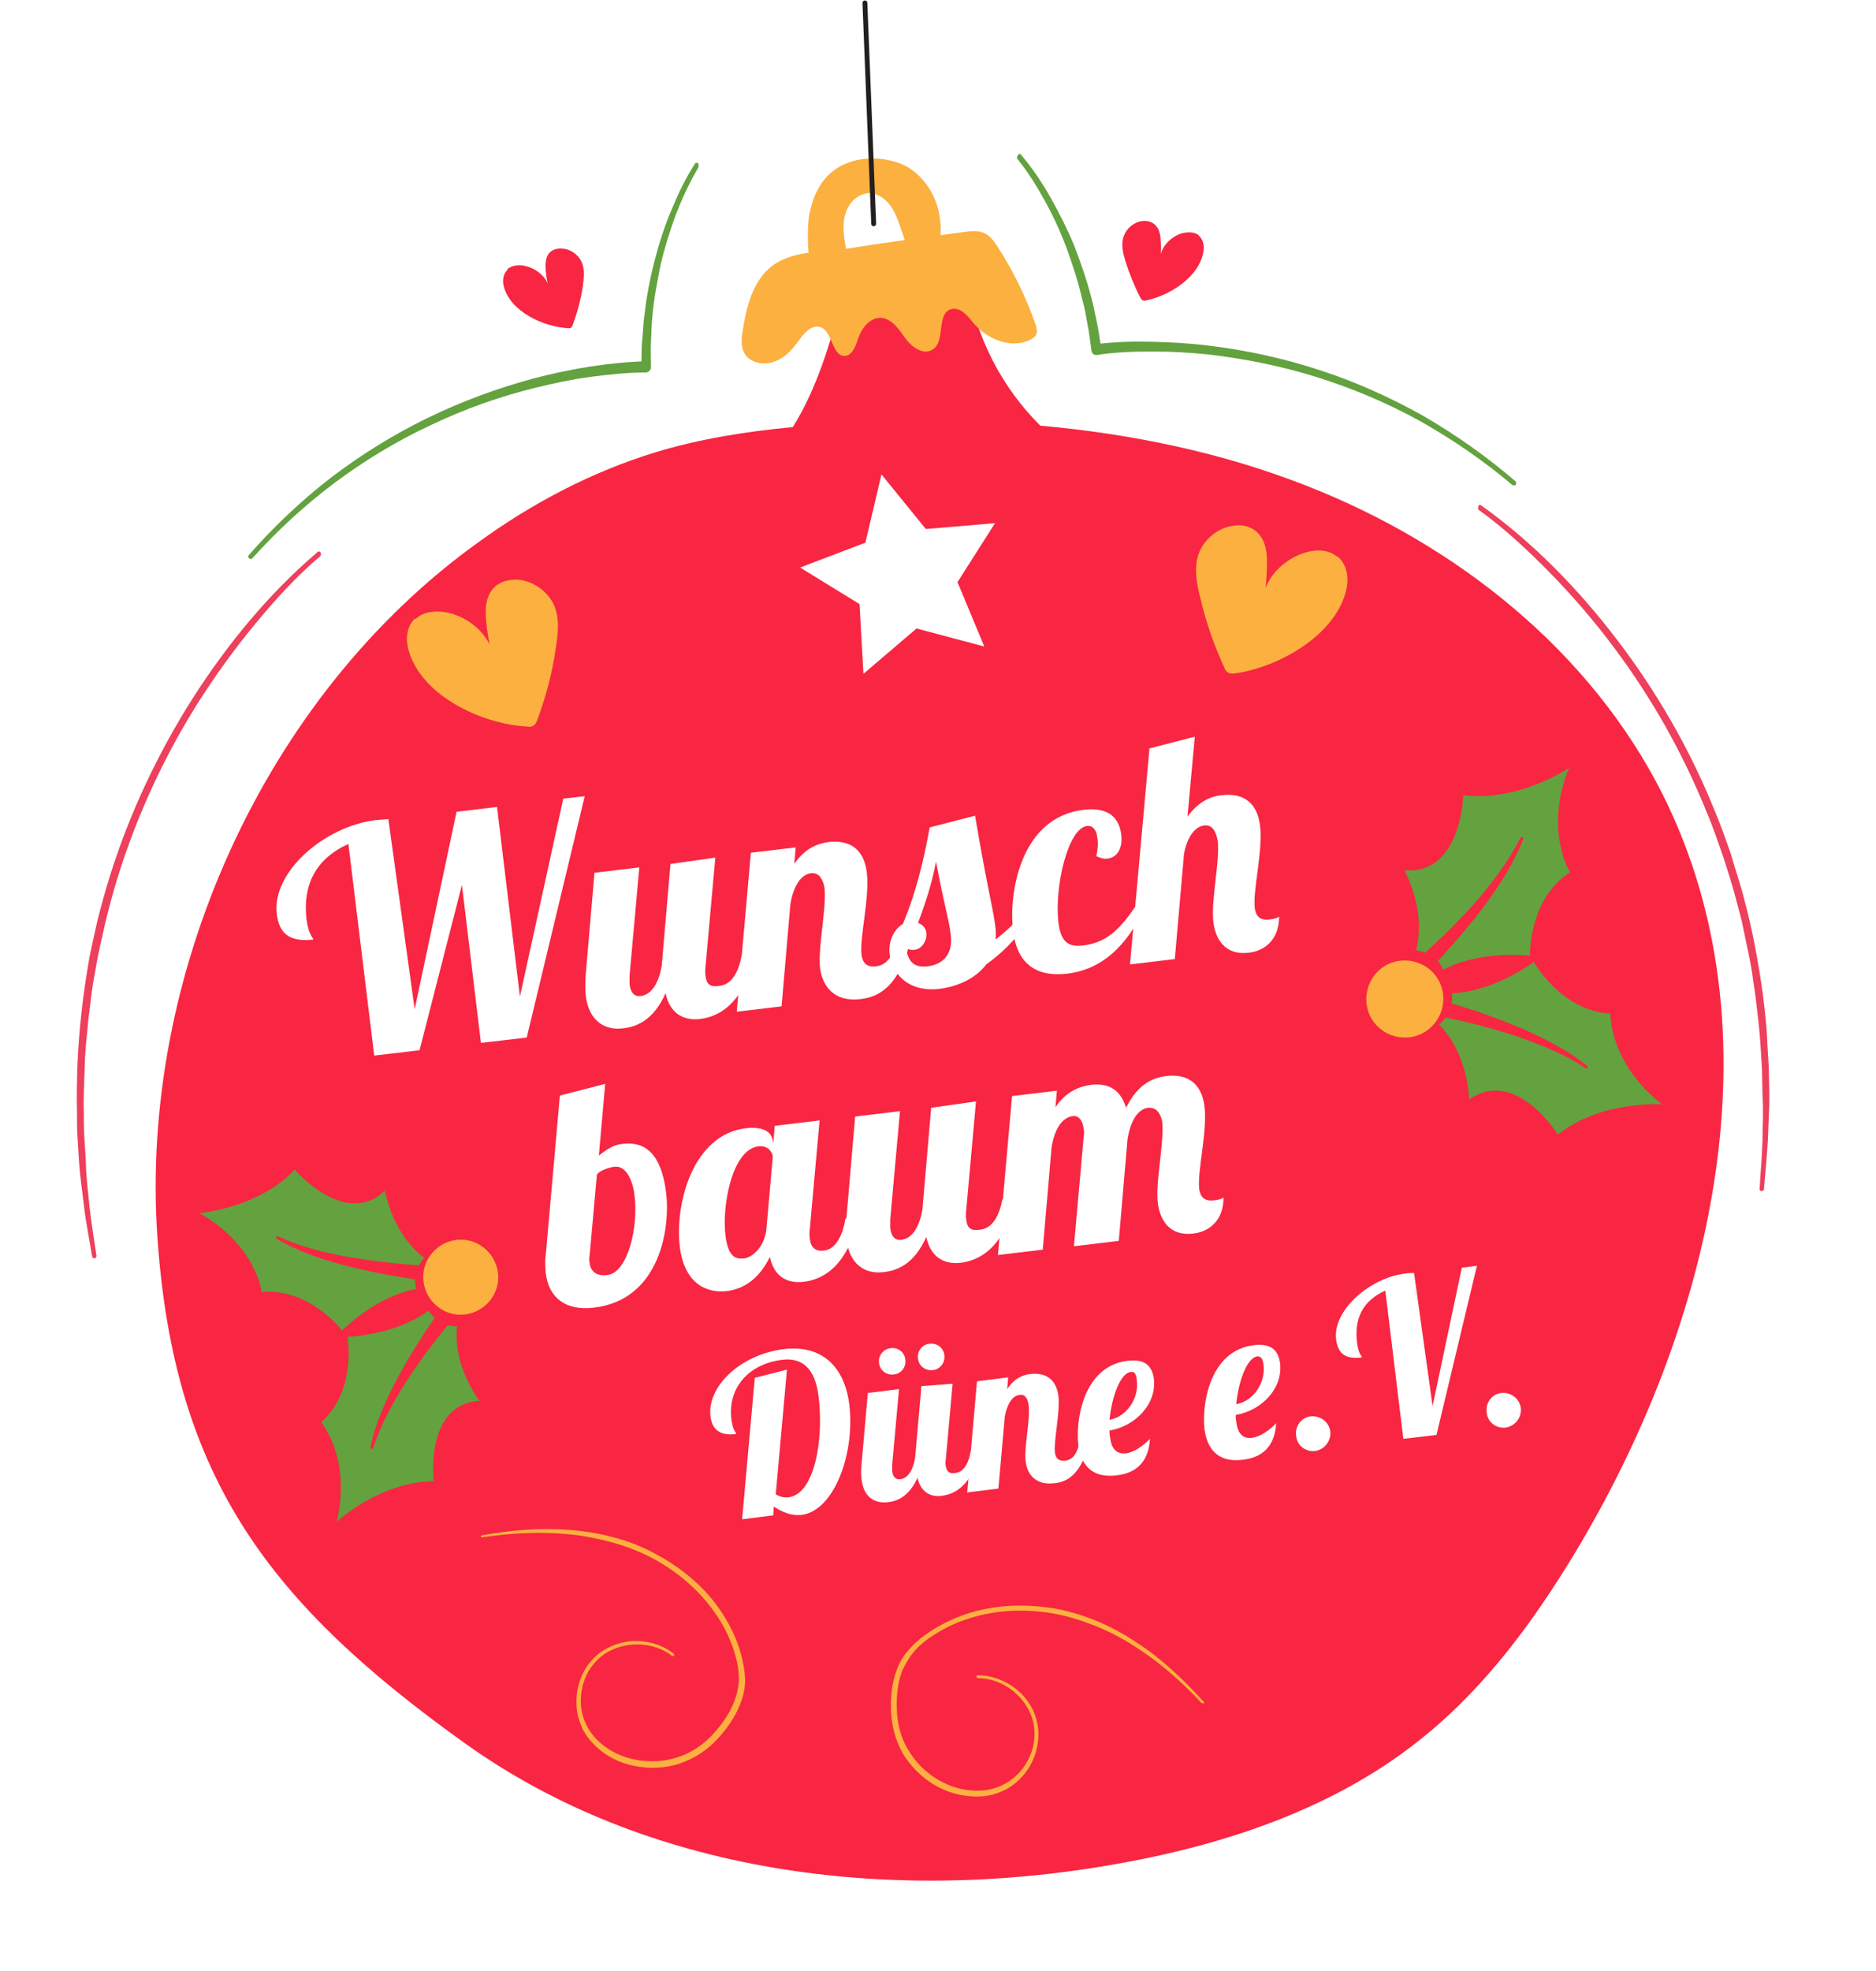 <?xml version="1.0" encoding="utf-8"?>
<svg xmlns="http://www.w3.org/2000/svg" xmlns:xlink="http://www.w3.org/1999/xlink" version="1.2" baseProfile="tiny" id="Ebene_1" x="0px" y="0px" viewBox="0 0 385 404" overflow="visible" xml:space="preserve" width="381" height="400">
	 	 <defs>
		<filter id="f3" x="0" y="0" width="200%" height="200%">
		  <feOffset result="offOut" in="SourceAlpha" dx="5" dy="5"/>
		  <feGaussianBlur result="blurOut" in="offOut" stdDeviation="3"/>
		  <feBlend in="SourceGraphic" in2="blurOut" mode="normal"/>
		</filter>
	  </defs>
		<path fill="#F82642" filter="url(#f3)" d="M336.2,157.8c-14.8-29.4-42.3-51.2-72.9-63.2c-17.5-6.9-36-10.7-54.8-12.4c-8-7.9-13.4-18.5-15-29.6    c-8.6,1.3-17.2,2.5-25.7,3.8c-2.5,9-5.1,18.1-10.1,26.1c-9.6,0.9-19.1,2.4-28.3,5.2c-13,4-25.2,10.4-36.2,18.4    c-44,31.5-69.6,88.9-65.9,142.5c3.4,49.7,23.3,75.3,62.9,103.7c37.6,27,87.2,33,132.8,25.1c23.3-4,46.6-11.7,64.8-26.8    c12.4-10.2,22-23.3,30.3-37C346.3,266.9,360.7,206.6,336.2,157.8z"/>
		<path fill="#FBB040" d="M197.7,47.5c1.5-0.2,3.1-0.4,4.5,0.3c1.1,0.6,1.9,1.7,2.6,2.8c3.2,5,5.8,10.3,7.7,15.8    c0.2,0.6,0.4,1.4,0.2,2s-0.8,0.9-1.3,1.2c-3.9,1.9-8.8-0.1-11.6-3.4c-1.2-1.5-2.7-3.4-4.6-2.9c-3.1,0.9-1.1,6.6-3.8,8.3    c-1.9,1.2-4.3-0.5-5.6-2.3s-2.7-4-4.9-4.2c-2.3-0.2-4.1,2.1-4.8,4.3c-0.5,1.5-1.2,3.4-2.7,3.5c-2.7,0.1-2.5-5-5-5.9    c-1.8-0.6-3.4,1.2-4.5,2.8c-1.3,1.8-2.9,3.6-5.1,4.3c-2.1,0.8-4.9,0.2-6-1.7c-0.9-1.5-0.6-3.5-0.3-5.2c0.6-3.5,1.4-7.1,3.4-10    c4-6.1,11.6-5.5,18-6.3C181.8,49.6,189.7,48.6,197.7,47.5z"/>
		<path fill="#FBB040" d="M165.9,45.4c0.4-4,2-8.2,5.3-10.6c2.3-1.7,5.1-2.4,7.9-2.4c2.3,0,4.6,0.5,6.7,1.5c2.8,1.5,4.9,4.1,6.1,7    c1.2,2.9,1.4,6.2,0.9,9.3c-0.2,1.3-0.6,2.6-1.5,3.5s-2.5,1.2-3.5,0.4c-0.5-0.4-0.7-1.1-1-1.8c-0.7-2-1.4-4-2.1-6    c-0.5-1.5-1.1-3.1-2.1-4.4s-2.5-2.3-4.1-2.4c-1.9,0-3.6,1.3-4.5,3s-1,3.7-0.8,5.6s0.6,3.7,0.8,5.6c0.1,1.4,0.1,2.8-0.7,4    c-1.7,2.5-5.7,1.9-6.5-0.9C165.9,53.4,165.6,49.1,165.9,45.4z"/>
	<g>
		<path fill="#FBB040" d="M288,212.7c-4.4-0.2-7.8-3.8-7.6-8.2c0.2-4.4,3.8-7.8,8.2-7.6c4.4,0.2,7.8,3.8,7.6,8.2    C296,209.4,292.4,212.9,288,212.7z"/>
		<path fill="#63A23F" d="M341.1,226.4c-10.9-8.5-10.6-18.6-10.6-18.6c-10.2-0.6-15.7-10.6-15.7-10.6c-9.4,6.6-16.8,6.4-16.8,6.4    c0.1,0.8,0,1.4-0.1,2.1c4.8,1.4,9.5,3.1,14.1,5c4.8,2.1,9.6,4.5,13.7,7.8c0.1,0.1,0.2,0.3,0.1,0.4s-0.3,0.2-0.4,0.1    c-4.3-2.9-9.1-4.8-14-6.5c-4.8-1.6-9.7-2.9-14.7-3.9c-0.7,0.9-1.4,1.4-1.4,1.4c6.1,6.1,6.2,15.4,6.2,15.4    c9.6-6.7,18.2,7.2,18.2,7.2C328.7,225.5,341.1,226.4,341.1,226.4z"/>
		<path fill="#63A23F" d="M322,157.4c-5.2,12.8,0.2,21.4,0.2,21.4c-8.6,5.6-8.2,17.1-8.2,17.1c-11.4-1-17.8,2.9-17.8,2.9    c-0.3-0.7-0.7-1.3-1.1-1.8c3.4-3.7,6.6-7.4,9.6-11.4c3.1-4.2,6-8.7,7.9-13.6c0.1-0.2,0-0.3-0.2-0.4c-0.2-0.1-0.3,0-0.4,0.2    c-2.3,4.6-5.5,8.8-8.8,12.7c-3.3,3.8-7,7.4-10.7,10.8c-1.1-0.4-1.9-0.5-1.9-0.5c2.2-8.4-2.4-16.4-2.4-16.4    c11.7,1,12.1-15.4,12.1-15.4C311.7,164.4,322,157.4,322,157.4z"/>
	</g>
	<g>
		<path fill="#FBB040" d="M93.7,254.2c4.2-0.5,8,2.6,8.5,6.8s-2.6,8-6.8,8.5s-8-2.6-8.5-6.8C86.4,258.5,89.5,254.7,93.7,254.2z"/>
		<path fill="#63A23F" d="M40.9,248.7c11.7,6.6,12.8,16.2,12.8,16.2c9.9-0.9,16.5,7.9,16.5,7.9c8-7.7,15.2-8.5,15.2-8.5    c-0.2-0.7-0.2-1.4-0.2-2c-4.8-0.7-9.5-1.6-14.2-2.8c-4.9-1.3-9.8-2.9-14.2-5.5c-0.1-0.1-0.2-0.3-0.1-0.4s0.3-0.2,0.4-0.1    c4.5,2.1,9.4,3.3,14.3,4.2c4.8,0.8,9.7,1.4,14.6,1.7c0.5-1,1.1-1.5,1.1-1.5c-6.7-5-8.1-13.8-8.1-13.8c-8.2,7.8-18.5-4.3-18.5-4.3    C52.9,247.8,40.9,248.7,40.9,248.7z"/>
		<path fill="#63A23F" d="M69.1,312c3.1-13-3.2-20.4-3.2-20.4c7.4-6.6,5.4-17.5,5.4-17.5c11.1-0.7,16.6-5.4,16.6-5.4    c0.4,0.6,0.9,1.1,1.3,1.5c-2.8,4-5.3,8.1-7.6,12.3c-2.4,4.5-4.5,9.2-5.6,14.2c0,0.2,0.1,0.3,0.2,0.4c0.2,0,0.3-0.1,0.4-0.2    c1.5-4.8,4-9.2,6.6-13.4c2.7-4.1,5.6-8.1,8.7-11.8c1.1,0.3,1.9,0.2,1.9,0.2c-0.9,8.3,4.6,15.3,4.6,15.3    c-11.3,0.7-9.4,16.5-9.4,16.5C77.9,303.8,69.1,312,69.1,312z"/>
	</g>
	<path fill="#FBB040" d="M246.4,349c-4.1-4.4-8.7-8.4-13.8-11.6c-2.5-1.6-5.2-3-8-4.1s-5.6-2-8.6-2.5c-5.9-1-12-0.7-17.6,1.2   c-2.8,0.9-5.5,2.3-7.9,4c-1.2,0.9-2.3,1.8-3.2,3c-0.9,1.1-1.6,2.4-2.2,3.7c-1,2.7-1.2,5.8-1,8.7c0.2,2.9,1.1,5.8,2.8,8.2   c3.2,4.9,9.1,8.1,15,7.5c2.9-0.3,5.6-1.7,7.5-3.9c1.9-2.2,3-5.1,2.9-8c-0.1-5.9-5.6-11.1-11.6-11.1c-0.2,0-0.3-0.1-0.3-0.3   c0-0.2,0.1-0.3,0.3-0.3c3.1,0,6.2,1.3,8.5,3.4s3.8,5.1,3.9,8.3c0.1,3.2-1,6.3-3,8.7c-1,1.2-2.2,2.2-3.6,3c-1.4,0.7-2.9,1.2-4.5,1.4   c-3.1,0.3-6.3-0.3-9.1-1.7c-2.8-1.4-5.2-3.5-7-6.1s-2.7-5.7-3-8.8c-0.2-3.1,0-6.3,1.1-9.2c0.5-1.5,1.3-2.9,2.4-4.1   c1-1.2,2.2-2.3,3.5-3.2c2.5-1.8,5.3-3.2,8.2-4.2c5.9-2,12.2-2.2,18.3-1.2c6.1,1.1,11.8,3.6,16.9,7c5.1,3.3,9.6,7.6,13.7,12.1   c0.1,0.1,0.1,0.3,0,0.4C246.7,349.2,246.5,349.2,246.4,349z"/>
	<path fill="#FBB040" d="M98.9,314.8c6-1.1,12.1-1.6,18.2-1.1c6.1,0.5,12.2,2,17.6,5c5.4,2.9,10.3,7,13.6,12.2   c1.7,2.6,3,5.4,3.8,8.4c0.4,1.5,0.7,3,0.8,4.6s-0.2,3.2-0.7,4.7c-1,3-2.8,5.6-4.9,7.9c-2.1,2.3-4.8,4.1-7.8,5.1s-6.2,1.1-9.3,0.5   s-6-2.1-8.2-4.3c-1.1-1.1-2.1-2.4-2.7-3.9s-1-3-1-4.6c-0.1-3.1,0.9-6.3,3-8.7c2-2.4,5.1-3.8,8.2-4.1c3.1-0.2,6.3,0.6,8.8,2.6   c0.1,0.1,0.1,0.3,0,0.4s-0.3,0.1-0.4,0c-4.7-3.6-12.2-3-16,1.6c-1.9,2.2-2.8,5.2-2.7,8.1s1.4,5.7,3.5,7.7   c4.2,4.1,10.9,5.2,16.4,3.4c2.8-0.9,5.3-2.6,7.3-4.8c2-2.2,3.7-4.7,4.6-7.5c0.4-1.4,0.7-2.8,0.6-4.3c0-1.4-0.3-2.9-0.7-4.3   c-0.8-2.9-2.1-5.6-3.7-8c-3.3-5-7.9-9-13.1-11.8c-2.6-1.4-5.4-2.5-8.3-3.3s-5.8-1.4-8.8-1.7c-6-0.6-12.1-0.3-18,0.6   c-0.2,0-0.3-0.1-0.3-0.2C98.7,314.9,98.8,314.8,98.9,314.8z"/>
	<path fill="#FBB040" d="M273.9,113.7c-1.7-1.1-4-1.1-5.9-0.5c-3.6,1-6.9,3.8-8.3,7.3c0.2-1.5,0.3-3.1,0.3-4.6   c0.1-2.5-0.2-5.3-2.2-7c-1.4-1.2-3.3-1.5-5.1-1.1c-2.9,0.5-5.5,2.7-6.6,5.4c-1.2,3-0.5,6.6,0.3,9.6c1.1,4.8,2.8,9.5,4.8,13.9   c0.2,0.5,0.4,0.9,0.9,1.2c0.4,0.2,1,0.2,1.5,0.1c8.9-1.3,21-8,22.8-17.7c0.4-2.2-0.1-4.7-1.8-6.2   C274.3,114,274.1,113.9,273.9,113.7z"/>
	<path fill="#F82642" d="M245.6,47.9c-0.9-0.5-2.2-0.4-3.2-0.1c-1.9,0.6-3.6,2.2-4.2,4.2c0.1-0.8,0.1-1.7,0-2.5   c0-1.4-0.3-2.9-1.4-3.7c-0.8-0.6-1.8-0.7-2.8-0.5c-1.6,0.4-2.9,1.6-3.4,3.1c-0.6,1.6-0.1,3.6,0.4,5.2c0.8,2.5,1.8,5,3,7.3   c0.1,0.2,0.3,0.5,0.5,0.6s0.5,0.1,0.8,0c4.8-1,11-4.9,11.7-10.2c0.2-1.2-0.2-2.5-1.2-3.3C245.9,48,245.7,47.9,245.6,47.9z"/>
	<path fill="#F82642" d="M104.4,54.9c0.9-0.6,2.1-0.7,3.2-0.5c2,0.4,3.9,1.7,4.8,3.6c-0.2-0.8-0.3-1.6-0.4-2.5   c-0.1-1.3-0.1-2.9,0.8-3.8c0.7-0.7,1.7-0.9,2.7-0.8c1.6,0.1,3.1,1.2,3.8,2.6c0.8,1.6,0.5,3.5,0.3,5.2c-0.4,2.6-1.1,5.2-2,7.7   c-0.1,0.3-0.2,0.5-0.4,0.7s-0.5,0.1-0.8,0.1c-4.8-0.3-11.6-3.3-13-8.5c-0.3-1.2-0.2-2.5,0.7-3.4C104.1,55.1,104.2,55,104.4,54.9z"/>
	<path fill="#FBB040" d="M85.7,126.5c1.6-1.2,3.9-1.4,5.9-1c3.7,0.7,7.2,3.2,8.9,6.6c-0.3-1.5-0.6-3.1-0.7-4.6   c-0.3-2.5-0.2-5.3,1.6-7.1c1.3-1.3,3.2-1.7,5-1.6c3,0.3,5.7,2.2,7.1,4.8c1.5,2.9,1,6.5,0.5,9.6c-0.7,4.9-2,9.6-3.7,14.3   c-0.2,0.5-0.4,1-0.8,1.2c-0.4,0.3-1,0.3-1.5,0.2c-9-0.5-21.6-6.2-24.2-15.8c-0.6-2.2-0.3-4.7,1.3-6.3   C85.3,126.9,85.5,126.7,85.7,126.5z"/>
	<polygon fill="#FFFFFF" points="180.9,97.2 190,108.4 204.2,107.2 196.5,119.3 202,132.5 188.1,128.8 177.2,138.1 176.4,123.8    164.2,116.3 177.6,111.2  "/>
	<path fill="#63A23F" d="M209.5,31.6c2.4,2.8,4.4,5.8,6.2,9c1.8,3.2,3.4,6.4,4.8,9.8c1.3,3.4,2.5,6.8,3.4,10.3   c0.5,1.7,0.8,3.5,1.2,5.3s0.6,3.6,0.9,5.4l0,0l-1.2-0.9c4-0.5,7.8-0.6,11.7-0.5s7.8,0.3,11.6,0.8c7.7,0.9,15.3,2.6,22.7,5   s14.5,5.6,21.3,9.4c6.7,3.9,13.1,8.4,18.9,13.4c0.2,0.2,0.2,0.5,0.1,0.7c-0.2,0.2-0.5,0.2-0.7,0.1c-5.9-5-12.2-9.3-18.9-13.1   c-6.7-3.7-13.8-6.7-21.1-9c-7.3-2.3-14.8-3.8-22.4-4.7c-3.8-0.4-7.6-0.6-11.4-0.6s-7.7,0.1-11.4,0.7h-0.1c-0.5,0.1-1-0.3-1.1-0.8   v-0.1l0,0c-0.3-1.8-0.4-3.5-0.8-5.3c-0.3-1.7-0.6-3.5-1.1-5.2c-0.8-3.5-1.9-6.9-3.1-10.2c-1.2-3.3-2.7-6.6-4.4-9.7   c-1.7-3.1-3.6-6.2-5.8-8.9l0,0c-0.2-0.2-0.1-0.5,0.1-0.7C209,31.4,209.3,31.4,209.5,31.6z"/>
	<path fill="#63A23F" d="M143.3,34.3c-1.8,3-3.3,6.3-4.6,9.6c-1.2,3.3-2.3,6.8-3.1,10.2c-0.7,3.5-1.4,7-1.7,10.5   c-0.2,1.8-0.2,3.6-0.3,5.3c-0.1,1.8,0,3.6,0,5.3l0,0c0,0.6-0.5,1.1-1.1,1.1l0,0c-3.7,0-7.6,0.4-11.3,0.9c-3.8,0.5-7.5,1.3-11.2,2.2   c-7.4,1.8-14.7,4.4-21.6,7.7c-6.9,3.2-13.5,7.2-19.7,11.8c-6.1,4.6-11.8,9.8-16.9,15.5c-0.2,0.2-0.5,0.2-0.7,0s-0.2-0.5,0-0.7   c5.1-5.8,10.8-11.2,16.9-15.9c6.2-4.7,12.8-8.8,19.8-12.2s14.3-6.1,21.8-8.1c3.8-1,7.6-1.8,11.4-2.4c3.9-0.6,7.7-1,11.7-1.1   l-1.1,1.1l0,0c0.1-1.8,0-3.6,0.2-5.5c0.2-1.8,0.2-3.6,0.5-5.4c0.4-3.6,1.1-7.2,2-10.7s2-7,3.4-10.3c1.4-3.4,2.9-6.6,4.9-9.7   c0.1-0.2,0.5-0.3,0.7-0.1C143.4,33.7,143.4,34,143.3,34.3L143.3,34.3z"/>
	
		<line fill="none" stroke="#231F20" stroke-linecap="round" stroke-linejoin="round" stroke-miterlimit="10" x1="179.3" y1="45.8" x2="177.5" y2="0.5"/>
	<path fill="#EE3F5C" d="M65.7,114c-5,4.2-9.4,9.1-13.6,14.2c-4.2,5.1-8,10.4-11.5,15.9c-7,11.1-12.5,23.1-16.4,35.6   c-1,3.1-1.8,6.3-2.6,9.5c-0.7,3.2-1.5,6.4-2,9.6c-0.3,1.6-0.6,3.2-0.8,4.8l-0.6,4.9c-0.2,1.6-0.3,3.3-0.5,4.9   c-0.1,1.6-0.3,3.3-0.3,4.9c-0.1,3.3-0.3,6.6-0.2,9.8c0,1.6,0,3.3,0.1,4.9l0.3,4.9l0.1,2.5l0.2,2.4l0.5,4.9c0.4,3.3,0.9,6.5,1.4,9.8   l0,0c0,0.2-0.1,0.4-0.4,0.5c-0.2,0-0.4-0.1-0.5-0.4c-0.5-3.3-1.2-6.5-1.6-9.8l-0.6-4.9l-0.3-2.5l-0.2-2.5l-0.3-4.9   c-0.1-1.6-0.1-3.3-0.1-5c-0.1-3.3,0-6.6,0.1-9.9c0.3-6.6,1-13.2,2.1-19.7c0.5-3.3,1.3-6.5,2-9.7c0.8-3.2,1.7-6.4,2.7-9.6   c4-12.6,9.7-24.7,16.8-35.9c7.1-11.1,15.6-21.5,25.7-30.1c0.2-0.2,0.4-0.1,0.6,0.1C65.9,113.6,65.9,113.8,65.7,114L65.7,114z"/>
	<path fill="#EE3F5C" d="M303.9,103.5c10.8,7.7,20.1,17.3,28.1,27.8s14.7,22.1,19.7,34.4c1.3,3,2.4,6.2,3.5,9.3   c0.9,3.2,2,6.3,2.8,9.5c1.7,6.4,2.9,12.9,3.8,19.5c0.4,3.3,0.8,6.6,0.9,9.9c0.1,1.7,0.2,3.3,0.3,5l0.1,5v2.5l-0.1,2.5l-0.2,5   c-0.2,3.3-0.5,6.6-0.8,9.9c0,0.2-0.2,0.4-0.5,0.4c-0.2,0-0.4-0.2-0.4-0.4l0,0c0.2-3.3,0.5-6.6,0.6-9.8l0.1-4.9v-2.5l-0.1-2.5   l-0.1-4.9c-0.1-1.6-0.2-3.3-0.3-4.9c-0.2-3.3-0.6-6.5-1-9.8c-0.2-1.6-0.5-3.2-0.7-4.9c-0.3-1.6-0.5-3.2-0.9-4.8l-1-4.8   c-0.3-1.6-0.8-3.2-1.2-4.8c-0.8-3.2-1.8-6.3-2.8-9.4c-1.1-3.1-2.1-6.2-3.4-9.2c-4.9-12.2-11.4-23.7-19.3-34.2   c-3.9-5.2-8.2-10.2-12.8-14.9c-4.6-4.7-9.4-9.2-14.7-13l0,0c-0.2-0.1-0.2-0.4-0.1-0.6C303.4,103.4,303.7,103.4,303.9,103.5z"/>
	<g>
		<path fill="#FFFFFF" d="M85.1,206.9l8.6-40.5l8.3-1l4.7,38.9l8.9-40.6l4.4-0.5l-11.9,49.5l-9.4,1.1l-3.9-32.4l-8.7,33.9l-9.3,1.1    L71.5,173c-6.7,3-9.4,8.4-8.6,15.4c0.4,3.2,1.3,3.7,1.4,4.2c-4.4,0.5-7-0.8-7.5-5.3c-1-8.5,9.7-17.9,20.3-19.2    c0.9-0.1,1.7-0.1,2.6-0.2L85.1,206.9z"/>
		<path fill="#FFFFFF" d="M146.8,175.8l-2,22.2c-0.1,0.8-0.1,1.5,0,2.1c0.2,1.8,1.1,2.3,2.9,2c2.5-0.3,3.9-2.9,4.5-6.2l2.7-0.3    c-2.4,10.8-7.9,12.9-11.3,13.3c-3.6,0.4-6.2-1.4-7-5.3c-2.5,5.6-6,6.9-8.7,7.2c-3.8,0.5-7.1-1.5-7.7-6.8c-0.1-1.2-0.1-2.6,0-4.2    l1.8-20.9l9.2-1.1l-2,22.2c0,0.7,0,1.2,0,1.8c0.2,1.5,0.8,2.5,2.2,2.4c2.5-0.3,3.8-2.9,4.4-6.2l1.8-20.9L146.8,175.8z"/>
		<path fill="#FFFFFF" d="M166.4,179c-2.3,0.3-3.7,3.2-4.2,6.4l-1.8,20.9l-9.2,1.1l2.9-32.6l9.2-1.1l-0.3,3.4c2.3-3.4,5-4.2,7-4.5    c4.1-0.5,7.3,1.2,7.9,6.3c0.6,5.1-1.5,13.2-1.1,16.8c0.2,1.6,1,2.6,2.9,2.4c2.8-0.3,3.7-2.8,4.7-6.2l2.7-0.3    c-2.3,10.9-7,12.8-10.4,13.2c-5.5,0.7-7.9-2.6-8.4-6.3c-0.5-4.3,1.4-12.5,0.9-16.6C168.8,179.9,167.9,178.8,166.4,179z"/>
		<path fill="#FFFFFF" d="M211.2,188.6c-2.8,4.2-6,7.1-8.8,9.1c-2.3,3.1-6.3,4.6-9.5,5c-6.5,0.8-9.8-3.1-10.3-7    c-0.4-2.9,1-5.3,2.7-6.3c2.8-6.7,4.3-13.3,5.5-19.8l9.3-2.4c2.8,16.4,3.7,18.8,4.2,23c0.1,0.9,0.1,1.7,0,2.4    c1.6-1.2,3.1-2.6,4.2-3.7L211.2,188.6z M187.7,194.7c-0.6,0.1-1.4,0-1.8-0.6c0.4,3,1.6,4.3,4.4,4c2.8-0.3,5.4-2.1,4.8-6.6    c-0.4-3.3-1.2-5.2-3-14.9c-0.8,4.3-2.1,8.3-3.7,12.6c0.9,0.3,1.6,1,1.7,2C190.3,192.7,189.3,194.5,187.7,194.7z"/>
		<path fill="#FFFFFF" d="M225.2,171.7c-0.2-1.6-0.9-2.5-2.1-2.4c-4,0.5-6.7,12.6-5.9,19.7c0.5,4.3,2.2,5.2,5.2,4.8    c5-0.6,7.7-3.8,10.5-7.8l2.2-0.3c-2.9,6.3-7.6,12.9-16.1,13.9c-6,0.7-10.3-1.7-11.1-8.9c-0.9-7.4,1.4-23.1,14.4-24.7    c5.7-0.7,7.4,2.1,7.8,5c0.4,3.1-1,4.8-2.8,5c-0.7,0.1-1.5-0.1-2.3-0.5C225.3,174.1,225.4,172.8,225.2,171.7z"/>
		<path fill="#FFFFFF" d="M247.1,169.2c-2.1,0.3-3.5,2.7-4.1,5.7l-1.9,21.7l-9.2,1.1l4-44.3l9.3-2.4l-1.5,16.4c2.4-3.3,5-4.2,7-4.4    c4.1-0.5,7.3,1.2,7.9,6.3s-1.5,13.2-1.1,16.8c0.2,1.6,1,2.6,2.9,2.4c1.1-0.1,1.7-0.3,2.1-0.6c0,4.6-2.8,7-6.2,7.4    c-4.9,0.6-6.9-2.8-7.3-6.4c-0.5-4.3,1.4-12.5,0.9-16.6C249.5,170.1,248.6,169,247.1,169.2z"/>
	</g>
	<g>
		<path fill="#FFFFFF" d="M114.9,224.6l9.3-2.4l-1.3,14.7c2.4-1.9,3.7-2.3,5-2.4c4.4-0.5,7.8,1.9,8.8,10c0.9,7.4-1.3,22-14.8,23.6    c-5.8,0.7-9.3-2-9.9-7.1c-0.1-1.1-0.2-2.3,0-3.7L114.9,224.6z M126.1,239.2c-0.9,0.1-3,0.7-3.6,1.6l-1.5,16.6    c-0.1,0.5-0.1,1,0,1.5c0.2,1.8,1.4,2.8,3.7,2.5c4.1-0.5,6.4-9.8,5.5-16.5C129.8,241.8,128.4,238.9,126.1,239.2z"/>
		<path fill="#FFFFFF" d="M168.2,229.7l-2,22.2c-0.1,0.8-0.1,1.5,0,2.1c0.2,1.8,1.2,2.6,2.9,2.4c2.5-0.3,3.9-3.3,4.4-6.6l2.7-0.3    c-2.4,10.8-7.9,12.9-11.3,13.3c-3.6,0.4-6.1-1.3-6.9-5.1c-1.6,3.2-4.2,6.4-8.8,7c-4.3,0.5-8.8-1.6-9.7-9.2    c-1-8.6,2.6-22.9,13.6-24.2c3.6-0.4,5.3,0.8,5.5,2.6l0.1,0.4l0.3-3.5L168.2,229.7z M148.9,253.4c0.6,4.9,2.6,4.7,3.8,4.6    c1.8-0.2,4.3-2.5,4.6-6.2l1.3-14.7c-0.1-0.8-0.9-2.3-2.9-2.1C150.2,235.6,148.1,247.4,148.9,253.4z"/>
		<path fill="#FFFFFF" d="M200.3,225.8l-2,22.2c-0.1,0.8-0.1,1.5,0,2.1c0.2,1.8,1.1,2.3,2.9,2c2.5-0.3,3.9-2.9,4.5-6.2l2.7-0.3    c-2.4,10.8-7.9,12.9-11.3,13.3c-3.6,0.4-6.2-1.4-7-5.3c-2.5,5.6-6,6.9-8.7,7.2c-3.8,0.5-7.1-1.5-7.7-6.8c-0.1-1.2-0.1-2.6,0-4.2    l1.8-20.9l9.2-1.1l-2,22.2c0,0.7,0,1.2,0,1.8c0.2,1.5,0.8,2.5,2.2,2.4c2.5-0.3,3.8-2.9,4.4-6.2l1.8-20.9L200.3,225.8z"/>
		<path fill="#FFFFFF" d="M235.6,227.1c-2.3,0.3-3.7,3.2-4.2,6.4l-1.8,20.9l-9.2,1.1l2-22.5c0.1-0.5,0.1-1,0-1.6    c-0.2-1.4-0.8-2.7-2.2-2.6c-2.5,0.3-3.9,3.2-4.4,6.5l-1.8,20.9l-9.2,1.1l2.9-32.6l9.2-1.1l-0.3,3.4c2.3-3.4,5.1-4.3,7.3-4.6    c3.4-0.4,6,0.8,7.2,4.7c2.5-5.1,5.8-6.2,8.2-6.5c4.1-0.5,7.3,1.2,7.9,6.3c0.6,5.1-1.5,13.2-1.1,16.8c0.2,1.6,1,2.6,2.9,2.4    c1.1-0.1,1.7-0.3,2.1-0.6c0,4.6-2.8,7-6.2,7.4c-4.9,0.6-6.9-2.8-7.3-6.4c-0.5-4.3,1.4-12.5,0.9-16.6    C238.1,228,237.2,227,235.6,227.1z"/>
	</g>
	<g>
		<path fill="#FFFFFF" d="M161.5,280.8l-2.3,25.6c0.9,0.5,1.8,0.7,2.6,0.6c5.3-0.6,7.3-11.6,6.2-20.6c-0.7-6.1-3.6-8.1-7.5-7.6    c-6.6,0.8-11.2,5.5-10.4,12.2c0.3,2.3,0.9,2.6,1,3c-2.9,0.4-4.9-0.5-5.3-3.6c-0.7-6.1,6.1-12.7,15.1-13.8    c8.6-1,12.6,4.6,13.4,11.4c1.2,10.2-3.2,21.8-9.8,22.6c-1.7,0.2-3.6-0.3-5.7-1.7l-0.1,1.8l-6.4,0.8l2.6-29L161.5,280.8z"/>
		<path fill="#FFFFFF" d="M195.5,283.7l-1.4,15.5c-0.1,0.6-0.1,1,0,1.4c0.2,1.2,0.8,1.6,2,1.4c1.7-0.2,2.7-2,3.1-4.4l1.9-0.2    c-1.7,7.6-5.5,9-7.9,9.3c-2.5,0.3-4.3-1-4.9-3.7c-1.8,3.9-4.2,4.8-6.1,5c-2.7,0.3-5-1-5.4-4.8c-0.1-0.8-0.1-1.8,0-2.9l1.3-14.7    l6.4-0.8l-1.4,15.5c0,0.5,0,0.9,0,1.3c0.1,1,0.6,1.8,1.6,1.7c1.7-0.2,2.7-2,3.1-4.4l1.3-14.7L195.5,283.7z M182.8,276.4    c1.5-0.2,2.9,0.9,3,2.4c0.2,1.5-0.9,2.9-2.4,3c-1.5,0.2-2.9-0.9-3-2.4C180.2,278,181.2,276.6,182.8,276.4z M190.8,275.5    c1.5-0.2,2.9,0.9,3,2.4c0.2,1.5-0.9,2.9-2.4,3c-1.5,0.2-2.9-0.9-3-2.4C188.2,277,189.3,275.6,190.8,275.5z"/>
		<path fill="#FFFFFF" d="M209.2,286c-1.6,0.2-2.6,2.2-3,4.5l-1.3,14.7l-6.4,0.8l2-22.8l6.4-0.8l-0.2,2.4c1.6-2.4,3.5-3,4.9-3.1    c2.8-0.3,5.1,0.9,5.6,4.4c0.4,3.6-1,9.3-0.7,11.7c0.1,1.1,0.7,1.8,2,1.7c2-0.2,2.6-1.9,3.3-4.4l1.9-0.2c-1.6,7.6-4.9,9-7.3,9.2    c-3.9,0.5-5.6-1.9-5.9-4.4c-0.4-3,1-8.7,0.6-11.6C210.9,286.6,210.3,285.8,209.2,286z"/>
		<path fill="#FFFFFF" d="M231,298c1.7-0.2,3.7-1.6,5-3c-0.3,5.2-3.3,7.1-6.9,7.5c-4.1,0.5-7.1-1.2-7.8-6.2    c-0.6-5.1,1-16.2,10.1-17.3c4-0.5,5.1,1.5,5.4,3.7c0.6,5.2-3.8,9.7-9.1,10.6c0,0.5,0,0.9,0.1,1.3C228.1,297.4,229.4,298.1,231,298    z M232,281.3c-2.2,0.3-3.9,5.5-4.3,9.8c3.5-0.6,6.1-4.4,5.6-8.1C233.2,281.8,232.9,281.1,232,281.3z"/>
		<path fill="#FFFFFF" d="M256.9,294.8c1.7-0.2,3.7-1.6,5-3c-0.3,5.2-3.3,7.1-6.9,7.5c-4.1,0.5-7.1-1.2-7.8-6.2    c-0.6-5.1,1-16.2,10.1-17.3c4-0.5,5.1,1.5,5.4,3.7c0.6,5.2-3.8,9.7-9.1,10.6c0,0.5,0,0.9,0.1,1.3C254,294.3,255.4,295,256.9,294.8    z M258,278.1c-2.2,0.3-3.9,5.5-4.3,9.8c3.5-0.6,6.1-4.4,5.6-8.1C259.2,278.7,258.8,278,258,278.1z"/>
		<path fill="#FFFFFF" d="M269,290.4c2-0.2,3.8,1.2,4,3.1c0.2,2-1.2,3.7-3.1,4c-2,0.2-3.7-1.1-3.9-3.1    C265.7,292.4,267.1,290.6,269,290.4z"/>
		<path fill="#FFFFFF" d="M294,288.3l6-28.4l3.1-0.4l-8.3,34.7L288,295l-3.7-30.4c-4.7,2.1-6.4,5.8-5.8,10.7c0.3,2.3,0.9,2.6,1,3    c-3.1,0.4-4.9-0.5-5.3-3.7c-0.7-5.9,6.8-12.6,14.2-13.5c0.6-0.1,1.2-0.1,1.8-0.1L294,288.3z"/>
		<path fill="#FFFFFF" d="M308.1,285.6c2-0.2,3.8,1.2,4,3.1c0.2,2-1.2,3.7-3.1,4c-2,0.2-3.7-1.1-3.9-3.1    C304.8,287.6,306.2,285.8,308.1,285.6z"/>
	</g>
</svg>
